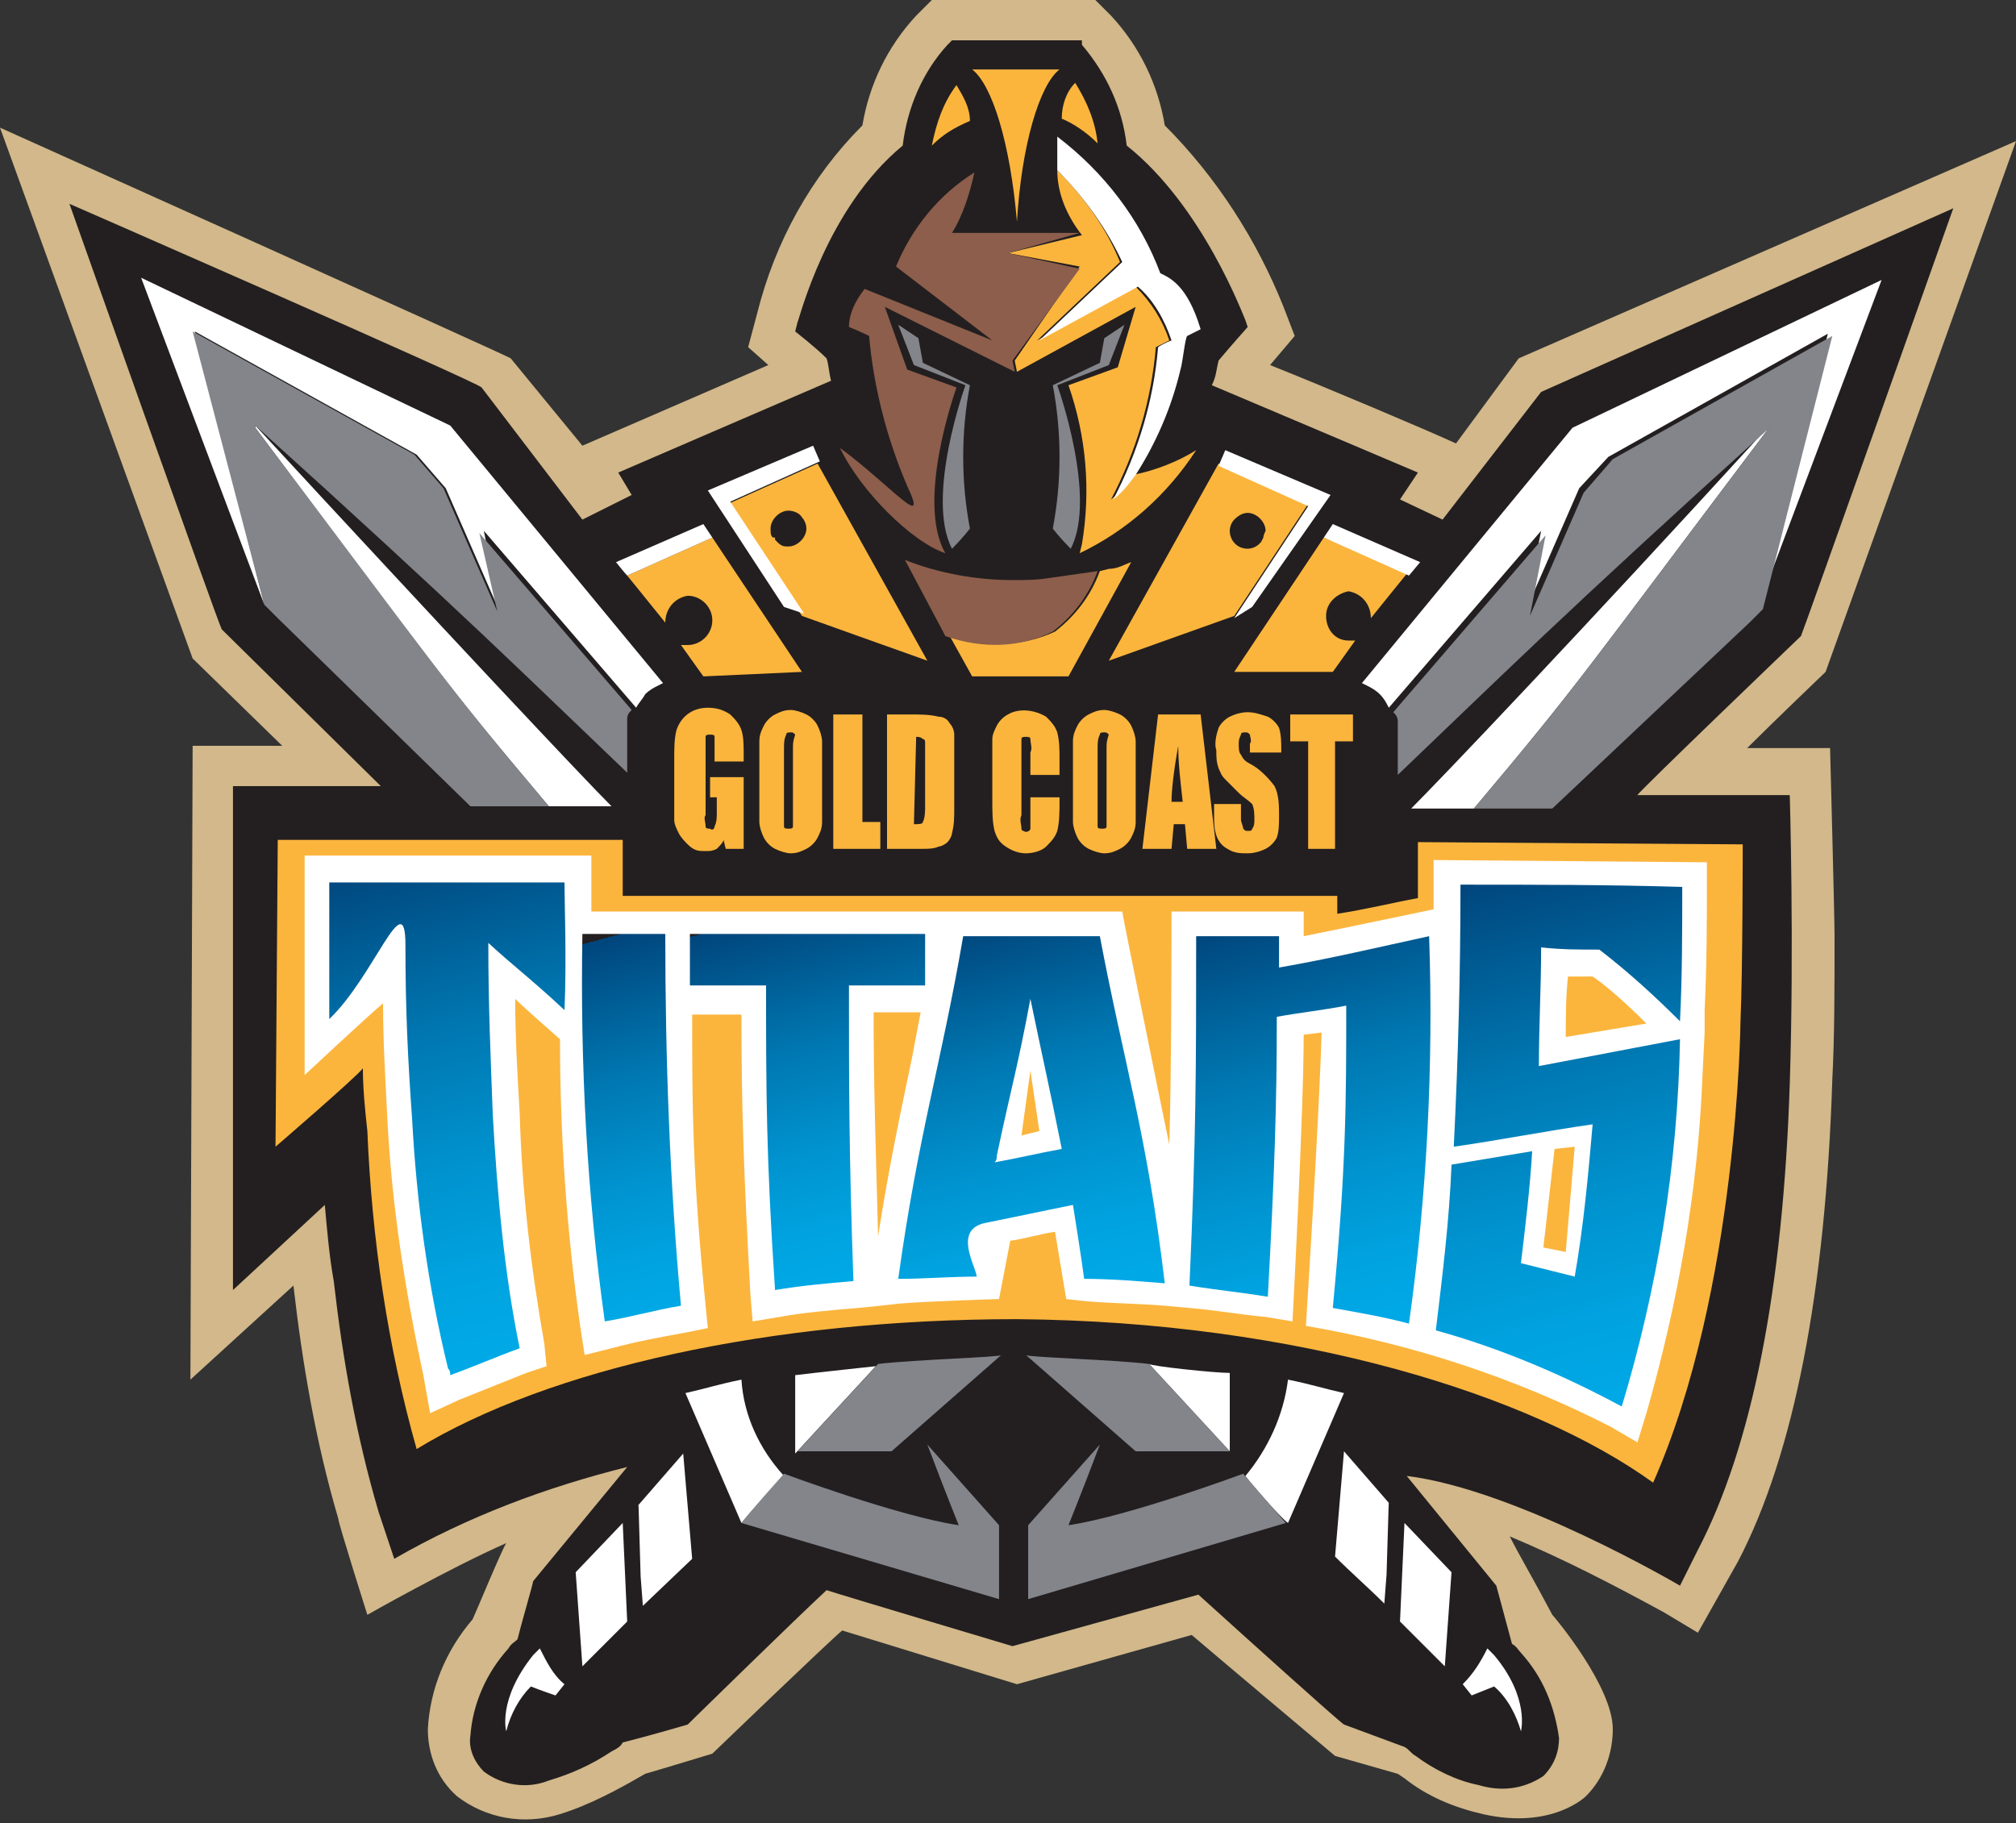 <?xml version="1.0" encoding="utf-8"?>
<!-- Generator: Adobe Illustrator 28.0.0, SVG Export Plug-In . SVG Version: 6.00 Build 0)  -->
<svg version="1.1" id="Layer_1" xmlns="http://www.w3.org/2000/svg" xmlns:xlink="http://www.w3.org/1999/xlink" x="0px" y="0px"
	 viewBox="0 0 90 81.4" style="enable-background:new 0 0 90 81.4;" xml:space="preserve">
<rect x="0" y="0" width="90" height="81.4" fill="#333333" stroke="none"/>
<style type="text/css">
	.st0{fill:#D2B88A;}
	.st1{fill:#231F20;}
	.st2{fill:#FBB53D;}
	.st3{fill:#FFFFFF;}
	.st4{fill:url(#SVGID_1_);}
	.st5{fill:url(#SVGID_00000135656251963522470870000012339428221572241852_);}
	.st6{fill:url(#SVGID_00000123433276149676561320000016307132801810959243_);}
	.st7{fill:url(#SVGID_00000107546639730891892950000018342358898843186837_);}
	.st8{fill:url(#SVGID_00000143613275427786332520000010728469791343880606_);}
	.st9{fill:url(#SVGID_00000064335214212827913410000012290179254918984110_);}
	.st10{fill:#8D5E4B;}
	.st11{fill:#83858B;}
</style>
<g>
	<path class="st0" d="M41.6,0l-0.7,0.7c-1.3,1.4-2.1,3.1-2.4,4.9c-2.3,2.3-3.9,5.2-4.7,8.4l-0.4,1.5l0.9,0.8l-8.3,3.6L22.8,16
		C22.7,15.9,0,5.7,0,5.7l8.6,23.7l4,3.9h-4L8.5,61.6l4.6-4.2c0.4,3.5,1,7,2,10.4c0,0.2,1.3,4.3,1.3,4.3s3.7-2.1,6.2-3.2
		c-0.2,0.3-1.4,3.2-1.5,3.4c-1.2,1.4-1.9,3.1-2,4.9c0,1.1,0.4,2.2,1.3,3c1.3,1,3,1.3,4.6,0.8c1.3-0.4,2.6-1.1,3.8-1.8
		c0.7-0.2,3-0.9,3-0.9s5.3-5.1,5.8-5.5l7.8,2.4l7.8-2.2c2,1.7,6.4,5.4,6.4,5.4l2.8,0.8l0.3,0.2c1,0.8,2.2,1.3,3.5,1.6
		c3.1,0.7,4.6-0.8,4.6-0.8c0.8-0.8,1.2-1.9,1.2-3c0-1.9-2.6-5-2.7-5.1c-0.9-1.7-1.5-2.7-1.9-3.5c2.4,1,4.7,2.2,6.9,3.4l1.5,0.9
		l1.8-3.2c2.5-4.8,3.9-12.1,4.2-21.5c0.1-1.9,0.1-4.1,0.1-6.4c0-0.9-0.2-8.4-0.2-8.4l-3.7,0c1.2-1.2,3.5-3.4,3.5-3.4
		C81.5,30,90,6.3,90,6.3L67.8,16l-2.8,3.8c-1.3-0.6-5.8-2.5-8.3-3.5l1.1-1.3l-0.5-1.3c-1.2-3-3-5.8-5.3-8.1
		c-0.3-1.8-1.1-3.5-2.4-4.9L48.9,0L41.6,0L41.6,0z"/>
	<path class="st1" d="M17,35.1l-7.1-7l0,0C9.8,28,3.1,9.1,3.1,9.1s18.3,8,18.4,8.2l0,0l4.5,5.9l2.2-1.1l-0.6-1c0,0,8.1-3.5,9.5-4.1
		C37,16.6,37,16.3,36.9,16c-0.5-0.5-1.4-1.2-1.4-1.2l0.1-0.4c0.1-0.2,1.3-5.1,4.7-7.9c0.2-1.7,0.9-3.3,2-4.5l0.2-0.2l5.8,0L48.3,2
		c1.1,1.3,1.8,2.8,2,4.5c3.4,2.7,5.2,7.6,5.3,7.8l0.1,0.3c0,0-0.8,0.9-1.3,1.5c-0.1,0.4-0.1,0.7-0.3,1.1c1.9,0.8,9.2,3.9,9.2,3.9
		l-0.8,1.2l1.9,0.9l4.4-5.7l18.4-8.2c0,0-6.7,18.9-6.8,19.1c0,0-7.3,7-7.3,7.1c0.9,0,6.8,0,6.8,0s0.2,6.7,0,12.9
		c-0.3,9.2-1.7,16.2-4.1,20.8l-0.8,1.6c0,0-7.3-4.3-12.2-4.9l4,4.9l0.7,2.6c0.2,0.1,0.3,0.3,0.4,0.4c1,1.1,1.5,2.4,1.7,3.8
		c0,0.6-0.2,1.2-0.7,1.7c-0.9,0.6-1.9,0.7-2.9,0.4c-1-0.2-2-0.7-2.8-1.3c-0.2-0.1-0.3-0.3-0.5-0.4L60,77c-0.3-0.2-4.4-3.9-6.5-5.8
		l-8.3,2.3c0,0-7.7-2.3-8.3-2.5c-1.3,1.2-6.1,5.9-6.2,6c0,0-1.7,0.5-2.9,0.8c-0.1,0.2-0.3,0.3-0.5,0.4c-0.9,0.6-1.8,1-2.8,1.3
		c-1,0.4-2.1,0.2-2.9-0.4c-0.4-0.4-0.7-1-0.6-1.6c0.1-1.4,0.7-2.8,1.7-3.9c0.1-0.2,0.3-0.3,0.4-0.4c0.2-0.8,0.7-2.5,0.7-2.6l4.2-5.1
		c-3.6,0.9-7.1,2.2-10.4,4.1l-0.7-2.1c-1-3.4-1.6-6.8-2-10.3c-0.2-1.1-0.3-2.3-0.4-3.4l-4.1,3.8V35.1L17,35.1z"/>
	<path class="st2" d="M35.2,22.8c0.2,0,0.5,0.1,0.6,0.3c0.1,0.1,0.2,0.3,0.2,0.5c0,0.4-0.4,0.8-0.8,0.8c-0.2,0-0.3,0-0.5-0.2
		l-0.1-0.1l0,0l0-0.1L34.5,24l0,0c-0.1-0.1-0.1-0.2-0.1-0.4C34.4,23.2,34.8,22.8,35.2,22.8z M32.5,22.5l3.3,5l5.6,2l-4.9-8.8
		L32.5,22.5z M49,6.4c-0.1-1-0.5-1.9-1-2.7c-0.4,0.4-0.6,1-0.6,1.6C47.9,5.5,48.5,5.9,49,6.4z M41.6,6.5c0.5-0.5,1-0.8,1.7-1.1
		c0-0.6-0.3-1.1-0.6-1.6C42.1,4.6,41.8,5.5,41.6,6.5z M47.3,3.1h-3.9c0.9,0.7,1.7,3.3,2,6.8C45.6,6.5,46.4,3.8,47.3,3.1z M56.4,24
		L56.4,24l-0.1,0.2l0,0l-0.1,0.1l0,0c-0.1,0.1-0.3,0.2-0.5,0.2c-0.5,0-0.8-0.4-0.8-0.8c0-0.2,0.1-0.4,0.2-0.5
		c0.2-0.2,0.4-0.3,0.6-0.3c0.4,0,0.8,0.4,0.8,0.8C56.5,23.7,56.4,23.9,56.4,24L56.4,24z M54.4,20.7l-4.9,8.8l5.6-2l3.3-5L54.4,20.7z
		 M47.2,7.6c0,1,0.4,2,1.1,2.9L45,11.3l3.2,0.6l-2.9,4.2l0.1,0.5l5.3-2.9l-0.8,2.7l-2.2,0.8c0.8,2.3,1,4.7,0.6,7.1l-0.1,0.4
		c2.1-1,3.9-2.6,5.2-4.6c-0.8,0.5-1.8,0.9-2.8,1.1c-0.3,0.4-0.6,0.8-1,1.1c1.1-2.1,1.8-4.4,2-6.8c0.4-0.2,0.6-0.3,0.6-0.3
		c-0.3-0.9-0.8-1.7-1.5-2.4l-4.4,2.4l3.7-3.5C49.4,10.2,48.4,8.8,47.2,7.6L47.2,7.6z M59.5,30l1-1.4c-0.1,0-0.2,0-0.3,0
		c-0.6,0-1-0.5-1-1.1c0-0.6,0.5-1,1-1.1c0.6,0.1,1,0.6,1,1.2c0.8-1,1.7-2.1,1.7-2.1L59.1,24l-4,6L59.5,30z M35.8,30l-4-6L28,25.7
		c0,0,0.9,1.1,1.7,2.1c0-0.6,0.4-1.1,1-1.2c0.6,0,1.1,0.5,1.1,1.1c0,0.6-0.5,1.1-1.1,1.1c-0.1,0-0.2,0-0.3,0l1,1.4L35.8,30z
		 M47.7,30.2l2.8-5.1c-0.3,0.1-0.6,0.3-1,0.3l-0.4,0.1c-0.4,1.1-1.1,2-2,2.7c-1.5,0.7-3.2,0.7-4.7,0.2l1,1.8L47.7,30.2z M52.8,35.8
		h-0.5c0-0.5,0.1-1.4,0.3-2.5C52.6,34.1,52.7,34.9,52.8,35.8z M52.3,37.9l0.1-1.1h0.5l0.1,1.1h1.3l-0.7-6h-1.9l-0.7,6H52.3z
		 M40.9,32.9c0.1,0,0.2,0,0.3,0.1c0.1,0,0.1,0.1,0.1,0.2c0,0.2,0,0.4,0,0.5V36c0,0.2,0,0.5-0.1,0.7c0,0.1-0.2,0.1-0.4,0.1L40.9,32.9
		z M39.6,31.9l0,6h1.6c0.2,0,0.5,0,0.7-0.1c0.1,0,0.3-0.1,0.4-0.2c0.1-0.1,0.2-0.3,0.2-0.4c0.1-0.4,0.1-0.7,0.1-1.1V34
		c0-0.4,0-0.8,0-1.2c0-0.2-0.1-0.4-0.2-0.5c-0.1-0.2-0.3-0.3-0.5-0.3c-0.4-0.1-0.8-0.1-1.3-0.1L39.6,31.9z M49.4,33.4v2.8
		c0,0.2,0,0.5,0,0.7c0,0.1-0.1,0.1-0.2,0.1c-0.1,0-0.2,0-0.2-0.1c0-0.2,0-0.4,0-0.7v-2.8c0-0.2,0-0.4,0.1-0.6c0-0.1,0.1-0.1,0.2-0.1
		c0.1,0,0.1,0,0.2,0.1C49.4,33.1,49.4,33.2,49.4,33.4z M50.7,35.4v-1c0-0.6,0-1.1,0-1.3c0-0.2-0.1-0.5-0.2-0.7
		c-0.1-0.2-0.3-0.4-0.5-0.5c-0.2-0.1-0.5-0.2-0.7-0.2c-0.3,0-0.5,0.1-0.7,0.2c-0.2,0.1-0.4,0.3-0.5,0.5c-0.1,0.2-0.2,0.4-0.2,0.7
		c0,0.3,0,0.7,0,1.3v1c0,0.6,0,1.1,0,1.3c0,0.2,0.1,0.5,0.2,0.7c0.1,0.2,0.3,0.4,0.5,0.5c0.2,0.1,0.5,0.2,0.7,0.2
		c0.3,0,0.5-0.1,0.7-0.2c0.2-0.1,0.4-0.3,0.5-0.5c0.1-0.2,0.2-0.4,0.2-0.7C50.7,36.5,50.7,36,50.7,35.4z M35.4,33.4v2.8
		c0,0.2,0,0.5,0,0.7c0,0.1-0.1,0.1-0.2,0.1c-0.1,0-0.2,0-0.2-0.1c0-0.2,0-0.4,0-0.7v-2.8c0-0.2,0-0.4,0.1-0.6c0-0.1,0.1-0.1,0.2-0.1
		c0.1,0,0.1,0,0.2,0.1C35.4,33.1,35.4,33.2,35.4,33.4z M36.7,35.4v-1c0-0.4,0-0.9,0-1.3c0-0.2-0.1-0.5-0.2-0.7
		c-0.1-0.2-0.3-0.4-0.5-0.5c-0.2-0.1-0.5-0.2-0.7-0.2c-0.3,0-0.5,0.1-0.7,0.2c-0.2,0.1-0.4,0.3-0.5,0.5c-0.1,0.2-0.2,0.4-0.2,0.7
		c0,0.3,0,0.7,0,1.3v1c0,0.6,0,1.1,0,1.3c0,0.2,0.1,0.5,0.2,0.7c0.1,0.2,0.3,0.4,0.5,0.5c0.2,0.1,0.5,0.2,0.7,0.2
		c0.3,0,0.5-0.1,0.7-0.2c0.2-0.1,0.4-0.3,0.5-0.5c0.1-0.2,0.2-0.4,0.2-0.7C36.7,36.5,36.7,36,36.7,35.4z M59.6,37.9v-4.8h0.8v-1.2
		h-2.8v1.2h0.8v4.8H59.6z M39.3,37.9v-1.2h-0.8v-4.8h-1.3v6H39.3z M33.2,37.9v-3.2h-1.5v0.9h0.3v0.7c0,0.2,0,0.4-0.1,0.6
		c0,0.1-0.1,0.2-0.2,0.1c-0.1,0-0.2,0-0.2-0.1c0-0.2-0.1-0.4,0-0.5v-2.9c0-0.2,0-0.4,0-0.6c0-0.1,0.1-0.1,0.2-0.1
		c0.1,0,0.2,0,0.2,0.1c0,0.2,0,0.4,0,0.6v0.5h1.3l0-0.3c0-0.4,0-0.8-0.1-1.1c-0.1-0.3-0.3-0.5-0.5-0.7c-0.3-0.2-0.6-0.3-1-0.3
		c-0.7,0-1.2,0.4-1.4,1c-0.1,0.4-0.1,0.8-0.1,1.3v1.8c0,0.3,0,0.6,0,0.9c0,0.2,0.1,0.4,0.2,0.6c0.1,0.2,0.3,0.4,0.4,0.5
		C31,38,31.2,38,31.5,38c0.2,0,0.3,0,0.5-0.1c0.1-0.1,0.3-0.3,0.3-0.4l0.1,0.4H33.2z M57.2,33.7l0-0.2c0-0.3,0-0.7-0.1-1
		c-0.1-0.2-0.3-0.4-0.5-0.5c-0.3-0.1-0.6-0.2-0.9-0.2c-0.3,0-0.6,0.1-0.8,0.2c-0.2,0.1-0.4,0.3-0.5,0.5c-0.1,0.3-0.2,0.7-0.1,1
		c0,0.3,0,0.5,0.1,0.8c0.1,0.2,0.1,0.3,0.3,0.5c0.2,0.2,0.4,0.4,0.6,0.6c0.2,0.2,0.4,0.3,0.6,0.5c0.1,0.2,0.1,0.5,0.1,0.7
		c0,0.1,0,0.3-0.1,0.4c0,0.1-0.1,0.1-0.2,0.1c-0.1,0-0.1,0-0.2-0.1c0-0.1-0.1-0.3-0.1-0.4v-0.7h-1.2v0.4c0,0.4,0,0.7,0.1,1
		c0.1,0.3,0.3,0.5,0.5,0.6c0.3,0.2,0.6,0.2,0.9,0.2c0.3,0,0.6-0.1,0.8-0.2c0.2-0.1,0.4-0.3,0.5-0.5c0.1-0.3,0.1-0.6,0.1-1
		c0-0.4,0-0.9-0.2-1.3c-0.3-0.4-0.7-0.8-1.1-1c-0.2-0.1-0.3-0.2-0.4-0.4c-0.1-0.1-0.1-0.3-0.1-0.5c0-0.1,0-0.2,0.1-0.4
		c0-0.1,0.1-0.1,0.2-0.1c0.1,0,0.1,0,0.2,0.1c0,0.1,0.1,0.3,0,0.4v0.4H57.2z M47.3,34.5l0-0.6c0-0.4,0-0.8-0.1-1.2
		c-0.1-0.3-0.3-0.5-0.5-0.7c-0.5-0.3-1.2-0.4-1.7-0.1c-0.2,0.1-0.4,0.3-0.5,0.5c-0.1,0.2-0.2,0.4-0.2,0.6c0,0.3,0,0.7,0,1v1.8
		c0,0.4,0,0.9,0.1,1.3c0.1,0.3,0.2,0.5,0.5,0.7c0.3,0.2,0.6,0.3,0.9,0.3c0.3,0,0.7-0.1,0.9-0.3c0.2-0.2,0.4-0.4,0.5-0.7
		c0.1-0.4,0.1-0.9,0.1-1.3v-0.2H46v0.8c0,0.2,0,0.4,0,0.6c0,0.1-0.2,0.2-0.3,0.1c-0.1,0-0.1-0.1-0.1-0.1c0-0.2-0.1-0.4,0-0.6v-2.8
		c0-0.2,0-0.4,0-0.6c0-0.1,0.1-0.1,0.2-0.1c0.1,0,0.2,0,0.2,0.1c0,0.2,0.1,0.4,0,0.6v1H47.3z M73.8,66.2c3.8-8.6,3.9-20.6,3.9-20.6
		c0.1-2.2,0.1-7.9,0.1-7.9l-14.5-0.1l0,2.5c-1.1,0.2-2.3,0.5-3.6,0.7V40H27.8l0-2.5l-15.4,0l-0.1,13.7c0,0,3.6-3.1,3.9-3.5
		c0,0.9,0.1,1.9,0.2,2.8v0c0.2,4.8,0.9,9.6,2.2,14.2c5.9-3.6,15.8-5.8,26.8-5.8C58,59,68.4,62.3,73.8,66.2z"/>
	<path class="st3" d="M70.3,51.2l-0.4,4.7l-1-0.2l0.5-4.4L70.3,51.2z M69.9,46.3c0-0.9,0-1.8,0.1-2.7l1.1,0c0.6,0.4,1.5,1.2,2.4,2.1
		L69.9,46.3z M46,47.8l0.4,2.7l-0.8,0.2L46,47.8z M39.2,55.2c-0.1-3.9-0.2-6.6-0.2-10l2.1,0l-0.4,2.1C40.2,49.7,39.7,52,39.2,55.2z
		 M26.4,40.7l0-2.5H13.6l0,3.9V48c0,0,3-2.8,3.5-3.2c0,1.7,0.1,3.3,0.2,5.3v0c0.2,3.8,0.8,7.6,1.6,11.3l0.3,1.7l1.3-0.6
		c1-0.4,2-0.8,3-1.2l0.9-0.3L24.3,60c-0.6-3.4-1-6.8-1.1-10.3C23.1,48,23,46.3,23,44.6c0.4,0.4,2,1.8,2,1.8c0,4.3,0.3,8.6,0.9,12.8
		l0.2,1.3l1.2-0.3c1.1-0.3,2.2-0.5,3.3-0.7l1-0.2l-0.1-1c-0.6-6-0.6-9-0.6-13l2.2,0c0,4.1,0.1,7,0.4,12.5l0.1,1.2l1.2-0.2
		c1.1-0.2,2.3-0.3,3.5-0.4l1-0.1l0.9-0.1c1.2-0.1,4.4-0.2,4.4-0.2l0.5-2.6c0.7-0.1,1.3-0.3,2-0.4l0.5,3l0.9,0.1
		c1.2,0.1,2.3,0.1,3.5,0.2l1.1,0.1c1.2,0.1,2.3,0.3,3.4,0.4l1.2,0.2c0,0,0.5-9.3,0.5-12.8l0.8-0.1c-0.1,3.7-0.7,13.1-0.7,13.1
		c4.7,0.8,9.3,2.3,13.6,4.5l1.2,0.7l0.4-1.3c1.4-4.9,2.3-9.9,2.5-15l0,0l0.1-2c0,0,0,0,0-1c0.1-2.1,0.1-4,0.1-5.5l0-1.1l-12.2-0.1
		l0,2.2c0,0-3.8,0.8-5.8,1.2l0-1.1h-5.9c0,0,0,7.7-0.1,10.4c-0.3-1.4-2.1-10.3-2.1-10.4L26.4,40.7z M50.1,11.7l-3.7,3.5l4.4-2.4
		c0.7,0.6,1.2,1.5,1.5,2.4c0,0-0.3,0.1-0.6,0.3c-0.2,2.4-0.9,4.7-2,6.8c0.4-0.3,0.7-0.7,1-1.1c0.9-1.4,1.6-3,2-4.7
		c0.1-0.3,0.2-1.4,0.3-1.5c0.4-0.2,0.6-0.3,0.6-0.3c-0.6-2-1.4-2.3-1.8-2.5c-0.9-2.4-2.5-4.5-4.6-6.1c0,0.1,0,1.5,0,1.5
		C48.4,8.8,49.4,10.2,50.1,11.7z M59.5,23.4L59.1,24l3.8,1.7l0.5-0.6L59.5,23.4z M31.4,23.4l-3.9,1.7c0,0,0.4,0.5,0.5,0.6l3.8-1.7
		L31.4,23.4z M55.9,27.1l3.5-5l-4.7-2l-0.3,0.7l4,1.8l-3.3,5L55.9,27.1z M35,27.1l0.9,0.3l-3.3-5l4-1.8l-0.3-0.7l-4.7,2L35,27.1z
		 M20.1,19L6.3,12.4L11.8,27L8.7,14.8l9.9,5.5l1.3,1.5l2.4,5.5l-0.7-3.6l6.8,7.9c0.1-0.2,0.3-0.4,0.4-0.6l0,0
		c0.2-0.2,0.4-0.3,0.6-0.4l0.2-0.1L20.1,19z M71.8,20.4l9.8-5.5l-3.1,12.2L84,12.5l-13.8,6.6l-9.4,11.4l0.2,0.1
		c0.2,0.1,0.4,0.2,0.6,0.4l0,0c0.2,0.2,0.3,0.4,0.4,0.6l6.8-7.9l-0.7,3.6l2.4-5.5L71.8,20.4z M27.3,36c-1.3-1.3-7.5-7.9-15.9-17
		l0,0.1c8.3,11.1,8.3,11.2,13.1,16.9L27.3,36z M63,36.1l2.8,0c4.8-5.7,4.8-5.9,13.1-16.9l0-0.1C70.5,28.3,64.3,34.8,63,36.1z
		 M51.3,60.9l3.6,3.9c0-1.5,0-2.5,0-3.5C54.2,61.3,51.4,61,51.3,60.9z M35.5,61.4c0,1,0,2,0,3.5l3.6-3.9
		C39.1,61,36.3,61.3,35.5,61.4z M30.6,62.2l2.5,5.8c0.3-0.3,1.7-1.9,1.9-2.1c-1.1-1.2-1.8-2.7-1.9-4.3C32.1,61.8,31.5,62,30.6,62.2z
		 M57.5,61.6c-0.2,1.6-0.9,3.1-1.9,4.3c0.2,0.3,1.6,1.9,1.9,2.1l2.5-5.8C59.1,62,58.5,61.8,57.5,61.6z M62,67.1l-2-2.3l-0.4,4.7
		c0.7,0.7,1.5,1.4,2.2,2.1l0.1-1.3C62,66.8,62,67.1,62,67.1z M28.6,70.4l0.1,1.3l2.2-2.1l-0.4-4.7l-2,2.3
		C28.5,67.1,28.5,66.8,28.6,70.4z M62.7,68l-0.2,4.4c0.7,0.7,1.3,1.3,2,2l0.3-4.2L62.7,68z M25.7,70.2l0.3,4.2c0.7-0.7,1.3-1.3,2-2
		L27.8,68L25.7,70.2z M22.6,77.3c0.2-0.8,0.6-1.5,1.1-2c0,0,0.5,0.2,1.1,0.4l0.4-0.5c-0.5-0.4-0.8-1-1.1-1.6
		c-0.1,0.1-0.2,0.2-0.3,0.3C22.2,75.9,22.6,77.3,22.6,77.3z M66.7,75.3c0.6,0.5,1,1.3,1.2,2c0,0,0.4-1.5-1.2-3.4
		c-0.1-0.1-0.2-0.2-0.3-0.3c-0.3,0.6-0.6,1.1-1.1,1.6l0.4,0.5C66.2,75.5,66.7,75.3,66.7,75.3z"/>
	
		<linearGradient id="SVGID_1_" gradientUnits="userSpaceOnUse" x1="-1005.053" y1="1012.228" x2="-1004.053" y2="1012.228" gradientTransform="matrix(-5.892 -21.99 -21.99 5.892 16361.868 -28005.512)">
		<stop  offset="0" style="stop-color:#00A9E6"/>
		<stop  offset="0.16" style="stop-color:#00A3E0"/>
		<stop  offset="0.38" style="stop-color:#0092CE"/>
		<stop  offset="0.64" style="stop-color:#0077B1"/>
		<stop  offset="0.92" style="stop-color:#005188"/>
		<stop  offset="1" style="stop-color:#00457C"/>
		<stop  offset="1" style="stop-color:#231F20"/>
	</linearGradient>
	<path class="st4" d="M25.2,45.1c-1.5-1.4-2.2-1.9-3.4-3c0,2.8,0.1,5,0.2,7.7c0.2,3.5,0.5,7,1.2,10.4c-1.1,0.4-2,0.8-3.1,1.2
		c0-0.1,0-0.2-0.1-0.3c-0.9-3.7-1.4-7.4-1.6-11.1c-0.2-2.8-0.3-5-0.3-7.8c0-2.8-1.4,1.4-3.4,3.3v-3.3c0-0.9,0-1.7,0-2.8h10.5
		C25.2,40.3,25.3,42.9,25.2,45.1z"/>
	
		<linearGradient id="SVGID_00000120520985208242365600000015959145046869331595_" gradientUnits="userSpaceOnUse" x1="-1021.958" y1="1002.468" x2="-1020.958" y2="1002.468" gradientTransform="matrix(-4.427 -16.52 -16.52 4.427 12067.743 -21262.166)">
		<stop  offset="0" style="stop-color:#00A9E6"/>
		<stop  offset="0.16" style="stop-color:#00A3E0"/>
		<stop  offset="0.38" style="stop-color:#0092CE"/>
		<stop  offset="0.64" style="stop-color:#0077B1"/>
		<stop  offset="0.92" style="stop-color:#005188"/>
		<stop  offset="1" style="stop-color:#00457C"/>
		<stop  offset="1" style="stop-color:#231F20"/>
	</linearGradient>
	<path style="fill:url(#SVGID_00000120520985208242365600000015959145046869331595_);" d="M30.4,58.3c-1.2,0.2-2.2,0.5-3.4,0.7
		c-0.8-5.7-1.1-11.5-1-17.3h3.7C29.7,47.3,29.9,52.8,30.4,58.3z"/>
	
		<linearGradient id="SVGID_00000158027168940071547710000016465573044048556166_" gradientUnits="userSpaceOnUse" x1="-1022.999" y1="1001.869" x2="-1021.999" y2="1001.869" gradientTransform="matrix(-4.36 -16.271 -16.271 4.36 11880.77 -20956.574)">
		<stop  offset="0" style="stop-color:#00A9E6"/>
		<stop  offset="0.16" style="stop-color:#00A3E0"/>
		<stop  offset="0.38" style="stop-color:#0092CE"/>
		<stop  offset="0.64" style="stop-color:#0077B1"/>
		<stop  offset="0.92" style="stop-color:#005188"/>
		<stop  offset="1" style="stop-color:#00457C"/>
		<stop  offset="1" style="stop-color:#231F20"/>
	</linearGradient>
	<path style="fill:url(#SVGID_00000158027168940071547710000016465573044048556166_);" d="M41.3,44c-1.2,0-2.2,0-3.4,0
		c0,4.6,0,7.5,0.2,13.2c-1.2,0.1-2.3,0.2-3.5,0.4c-0.4-6-0.4-8.9-0.4-13.6c-1.2,0-2.2,0-3.4,0c0-0.8,0-1.6,0-2.3h10.5L41.3,44z"/>
	
		<linearGradient id="SVGID_00000028283773485588251850000010072755079093549483_" gradientUnits="userSpaceOnUse" x1="-1021.176" y1="1002.92" x2="-1020.177" y2="1002.92" gradientTransform="matrix(-4.478 -16.712 -16.712 4.478 12235.405 -21498.893)">
		<stop  offset="0" style="stop-color:#00A9E6"/>
		<stop  offset="0.16" style="stop-color:#00A3E0"/>
		<stop  offset="0.38" style="stop-color:#0092CE"/>
		<stop  offset="0.64" style="stop-color:#0077B1"/>
		<stop  offset="0.92" style="stop-color:#005188"/>
		<stop  offset="1" style="stop-color:#00457C"/>
		<stop  offset="1" style="stop-color:#231F20"/>
	</linearGradient>
	<path style="fill:url(#SVGID_00000028283773485588251850000010072755079093549483_);" d="M52,57.3c-1.2-0.1-2.4-0.2-3.6-0.2
		c-0.1-0.8-0.5-3.3-0.5-3.3c-1.5,0.3-2.4,0.5-3.9,0.8c-1.5,0.3-0.4,2-0.4,2.4c-1.2,0-2.3,0.1-3.5,0.1c0.9-6.5,1.9-9.5,2.9-15.3h6.1
		C50.2,47.6,51.2,50.6,52,57.3z M47.4,51.3c-0.6-3-0.8-3.8-1.4-6.7c-0.6,3.2-0.8,3.7-1.5,7c0,0.1,0,0.2-0.1,0.3
		C45.5,51.7,46.3,51.5,47.4,51.3z"/>
	
		<linearGradient id="SVGID_00000106851841559877704940000012477594308177563523_" gradientUnits="userSpaceOnUse" x1="-1014.593" y1="1006.722" x2="-1013.593" y2="1006.722" gradientTransform="matrix(-4.965 -18.528 -18.528 4.965 13676.559 -23737.455)">
		<stop  offset="0" style="stop-color:#00A9E6"/>
		<stop  offset="0.16" style="stop-color:#00A3E0"/>
		<stop  offset="0.38" style="stop-color:#0092CE"/>
		<stop  offset="0.64" style="stop-color:#0077B1"/>
		<stop  offset="0.92" style="stop-color:#005188"/>
		<stop  offset="1" style="stop-color:#00457C"/>
		<stop  offset="1" style="stop-color:#231F20"/>
	</linearGradient>
	<path style="fill:url(#SVGID_00000106851841559877704940000012477594308177563523_);" d="M62.9,59.1c-1.1-0.3-2.3-0.5-3.4-0.7
		c0.6-6.3,0.6-9.2,0.6-13.5c-1,0.2-2,0.3-3.1,0.5c0,4-0.1,6.9-0.4,12.5c-1.2-0.2-2.3-0.3-3.5-0.5c0.3-6.7,0.3-9.7,0.3-15.6h3.7
		c0,0.5,0,0.9,0,1.4c2.3-0.4,4.4-0.9,6.7-1.4C64,47.6,63.7,53.4,62.9,59.1z"/>
	
		<linearGradient id="SVGID_00000070831238523003834390000007734042484640625571_" gradientUnits="userSpaceOnUse" x1="-1001.681" y1="1014.178" x2="-1000.681" y2="1014.178" gradientTransform="matrix(-6.31 -23.546 -23.546 6.31 17632.5 -29922.646)">
		<stop  offset="0" style="stop-color:#00A9E6"/>
		<stop  offset="0.16" style="stop-color:#00A3E0"/>
		<stop  offset="0.38" style="stop-color:#0092CE"/>
		<stop  offset="0.64" style="stop-color:#0077B1"/>
		<stop  offset="0.92" style="stop-color:#005188"/>
		<stop  offset="1" style="stop-color:#00457C"/>
		<stop  offset="1" style="stop-color:#231F20"/>
	</linearGradient>
	<path style="fill:url(#SVGID_00000070831238523003834390000007734042484640625571_);" d="M72.4,62.8c-2.6-1.4-5.4-2.6-8.3-3.4
		c0.3-2.5,0.6-4.9,0.7-7.4l3.6-0.6c-0.1,1.7-0.3,3.3-0.5,5c0.8,0.2,1.6,0.4,2.4,0.6c0.4-2.3,0.6-4.5,0.8-6.8c-2.1,0.3-4.1,0.7-6.2,1
		c0.2-4,0.3-7.8,0.3-11.7c3.4,0,6.5,0,9.9,0.1c0,2,0,4-0.1,6c-1.1-1.1-2.3-2.2-3.6-3.2c-0.9,0-1.7,0-2.6-0.1c0,1.8-0.1,3.5-0.1,5.3
		c2.1-0.4,4.2-0.8,6.3-1.2C74.9,52,74,57.5,72.4,62.8z"/>
	<path class="st10" d="M48.2,12L45,11.3l3.2-0.9h-5.7c0.5-0.8,0.8-1.8,1-2.7c-1.6,1-2.8,2.5-3.5,4.2l4.3,3.3l-5.7-2.3
		c-0.4,0.5-0.7,1.1-0.7,1.7c0,0,0.5,0.2,0.9,0.4c0.2,2.3,0.8,4.6,1.7,6.7c1,2.1-0.7,0-3-1.7c0.9,1.9,3.2,4.2,4.7,4.7
		c-1.3-2.3,0.4-7.1,0.5-7.4l-2.2-0.8l-1-2.8l5.8,2.9l-0.1-0.5L48.2,12z M47,28.2c0.9-0.7,1.6-1.6,2-2.7c-0.7,0.1-1.4,0.2-2.1,0.3
		c-0.6,0.1-1.1,0.1-1.7,0.1c-1.6,0-3.3-0.3-4.8-0.9l1.7,3.2l0.1,0.2C43.9,29,45.6,28.9,47,28.2z"/>
	<path class="st11" d="M49.5,16.3l-2.3,0.9c0,0,1.8,5,0.6,7.3c-0.5-0.5-0.8-0.9-0.8-0.9c0.4-2.1,0.4-4.3,0-6.4l2.1-1l0.2-1.1
		l0.9-0.6L49.5,16.3z M40.8,16.3l2.3,0.9c0,0-1.8,5-0.6,7.3c0.5-0.5,0.8-0.9,0.8-0.9c-0.4-2.1-0.4-4.3,0-6.4l-2.1-1l-0.2-1.1
		l-0.9-0.6L40.8,16.3z M22.2,27.3l-2.4-5.5l-1.3-1.5l-9.9-5.5L11.8,27l0.6,0.6L21,36c2.4,0,3.5,0,3.5,0c-4.8-5.7-4.8-5.9-13.1-16.9
		L11.4,19c9.2,8.3,12.2,11.3,16.6,15.5c0-0.8,0-1.6,0-2.4c0-0.2,0.1-0.3,0.2-0.4l-6.8-7.9L22.2,27.3z M69.3,36.1c-2.4,0-3.5,0-3.5,0
		c4.8-5.7,4.8-5.9,13.1-16.9l0.1-0.1c-9.2,8.3-12.2,11.3-16.6,15.5c0-1.5,0-2.3,0-2.4c0-0.2-0.1-0.3-0.2-0.4l6.8-7.9l-0.7,3.6
		l2.4-5.5l1.3-1.5l9.8-5.5l-3.1,12.2l-0.6,0.6L69.3,36.1z M39.2,60.9l-3.6,3.9l4.2,0l4.9-4.3C44.7,60.6,40.9,60.7,39.2,60.9
		L39.2,60.9z M51.3,60.9l3.6,3.9l-4.2,0l-4.9-4.3C45.8,60.6,49.6,60.7,51.3,60.9L51.3,60.9z M33.1,68l11.5,3.4l0-3.3l-3.2-3.6
		c0.3,0.8,0.8,2.1,1.4,3.6c-2.7-0.4-7.8-2.3-7.8-2.3S33.3,67.7,33.1,68z M57.4,68l-11.5,3.4l0-3.3l3.2-3.6c-0.3,0.8-0.8,2.1-1.4,3.6
		c2.7-0.4,7.8-2.3,7.8-2.3L57.4,68z"/>
</g>
</svg>
